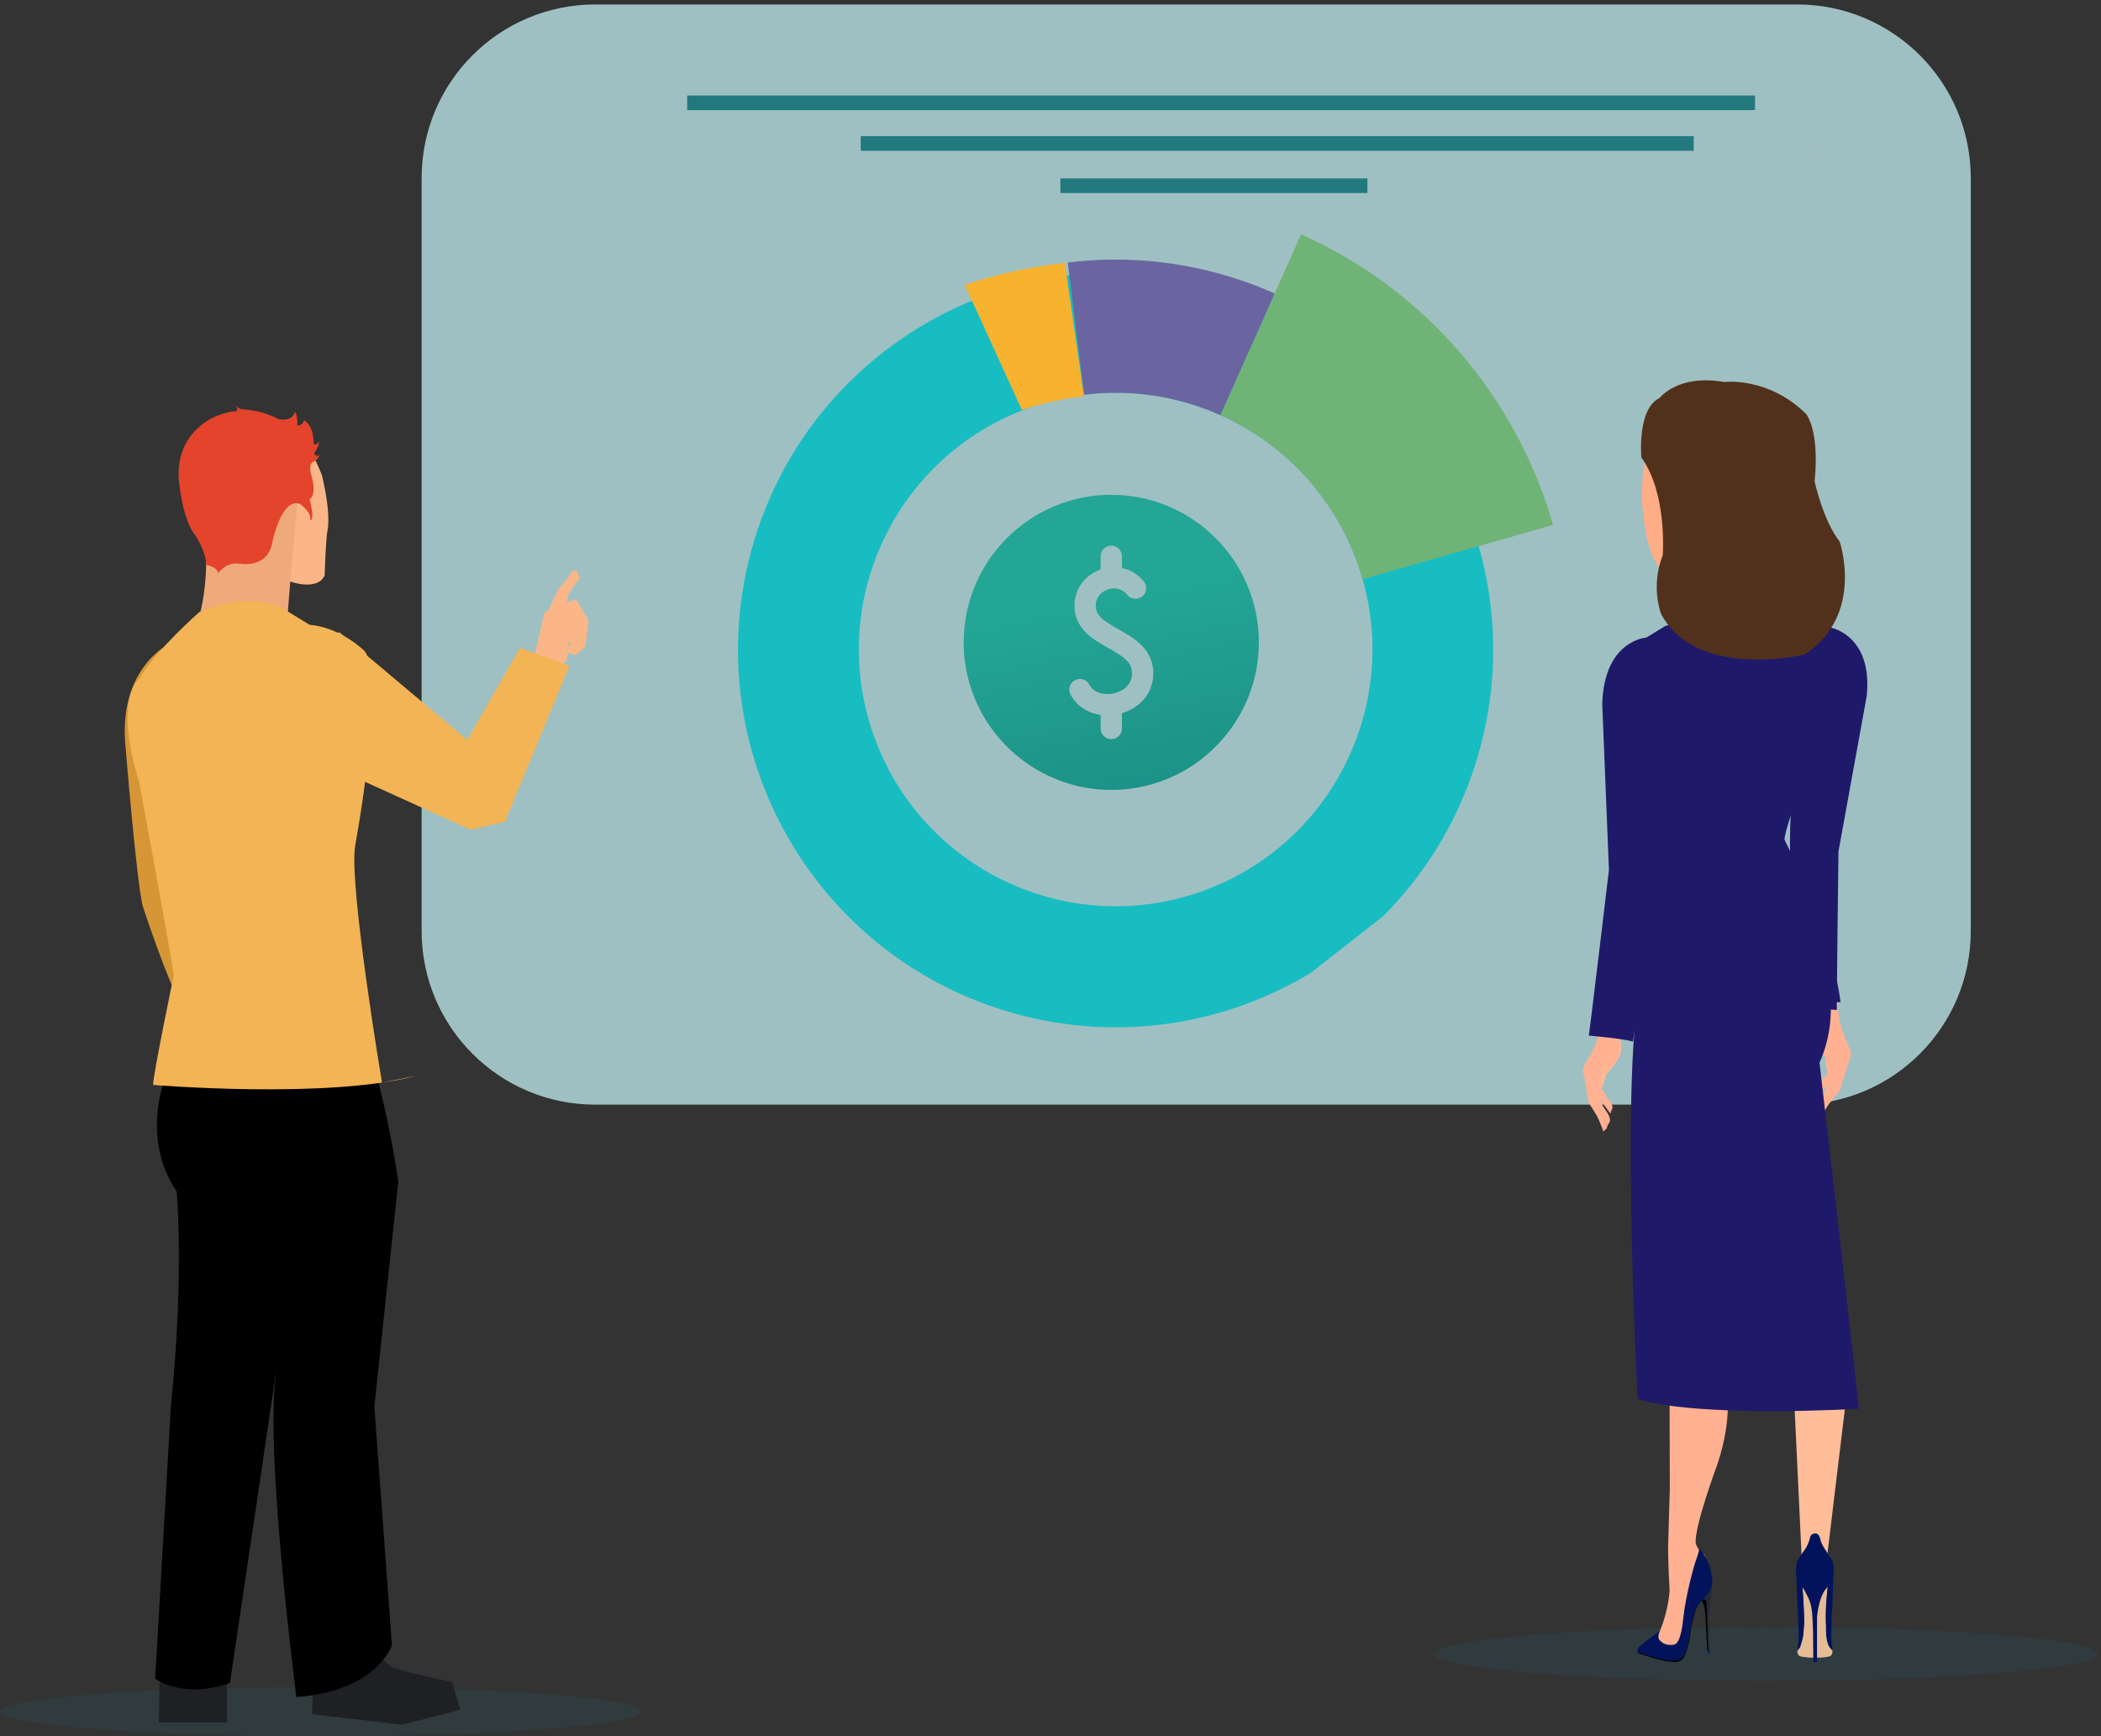 <svg width="242" height="200" viewBox="0 0 242 200" fill="none" xmlns="http://www.w3.org/2000/svg">
<rect x="0" y="0" width="242" height="200" fill="#333333" stroke="none"/>
<path d="M207 0.514H68.564C57.519 0.514 48.565 9.468 48.565 20.514V107.255C48.565 118.3 57.519 127.255 68.564 127.255H207C218.046 127.255 227 118.3 227 107.255V20.514C227 9.468 218.046 0.514 207 0.514Z" fill="#CDFDFF" fill-opacity="0.7"/>
<path d="M99.14 17.371L195.09 17.371V15.686L99.14 15.686V17.371Z" fill="#22797D"/>
<path d="M122.138 22.238L157.504 22.238V20.553L122.138 20.553V22.238Z" fill="#22797D"/>
<path d="M79.149 12.685L202.149 12.685V11.001L79.149 11.001V12.685Z" fill="#22797D"/>
<path d="M170.323 62.932C170.321 62.924 170.319 62.916 170.316 62.908C166.847 50.809 158.189 40.467 146.226 35.145H146.225C144.176 34.225 142.024 33.462 139.793 32.861C134.207 31.358 128.579 31.017 123.17 31.687C123.166 31.687 123.16 31.687 123.156 31.689L123.148 31.687C119.508 32.142 115.965 33.052 112.596 34.384C112.589 34.386 112.583 34.389 112.576 34.392C100.203 39.257 90.224 49.73 86.505 63.552C80.263 86.749 94.003 110.608 117.192 116.848C129.101 120.052 141.183 117.989 150.968 112.086L159.325 105.538C164.51 100.339 168.447 93.754 170.492 86.153C172.62 78.248 172.428 70.264 170.325 62.932H170.323ZM138.482 102.663C123.107 108.173 106.175 100.176 100.665 84.801C95.258 69.712 102.859 53.123 117.677 47.304C117.957 47.194 118.24 47.087 118.526 46.984C120.624 46.233 122.75 45.732 124.872 45.468C130.313 44.79 135.727 45.661 140.562 47.82C147.664 50.992 153.511 56.944 156.342 64.845C156.565 65.467 156.766 66.09 156.945 66.717C161.192 81.57 153.234 97.374 138.481 102.66L138.482 102.663Z" fill="#18BDC2"/>
<path d="M178.888 60.467L170.316 62.91L156.946 66.721C156.767 66.094 156.565 65.471 156.343 64.849C153.512 56.948 147.664 50.996 140.562 47.824L146.223 35.148H146.224L146.819 33.813L149.861 27C164.279 33.414 174.713 45.883 178.887 60.467H178.888Z" fill="#70B376"/>
<path d="M146.82 33.812L146.225 35.146L140.564 47.822C135.729 45.663 130.316 44.791 124.873 45.47L123.168 31.688L122.99 30.243C128.583 29.548 134.401 29.9 140.176 31.455C142.481 32.075 144.705 32.862 146.82 33.812Z" fill="#6A65A1"/>
<path d="M124.861 45.661C122.751 45.887 120.638 46.316 118.552 46.96C118.268 47.047 117.987 47.139 117.708 47.233L112.655 36.175L111.125 32.828C114.803 31.574 118.67 30.719 122.645 30.291L122.653 30.293L122.99 32.63L123.167 33.868L124.862 45.663L124.861 45.661Z" fill="#F7B230"/>
<path d="M128 57C118.627 57 111 64.627 111 74C111 81.464 115.837 87.819 122.543 90.094C123.334 90.372 124.15 90.584 124.99 90.731C125.969 90.91 126.972 91 128 91C131.508 91 134.787 89.923 137.503 88.096C138.547 87.386 139.51 86.562 140.367 85.649C143.238 82.598 145 78.511 145 74C145 64.627 137.373 57 128 57ZM132.797 78.185C132.576 80.069 131.198 81.578 129.224 82.149V83.927C129.224 84.605 128.677 85.151 128 85.151C127.323 85.151 126.776 84.605 126.776 83.927V82.361C125.275 82.149 124.003 81.317 123.309 80.02C122.991 79.425 123.22 78.682 123.815 78.364C124.411 78.038 125.153 78.266 125.471 78.862C126.026 79.898 127.266 80.069 128.163 79.898C129.093 79.727 130.227 79.098 130.366 77.899C130.537 76.431 129.672 75.778 127.657 74.644C125.895 73.657 123.709 72.434 123.766 69.677C123.807 67.817 124.982 66.226 126.776 65.598V64.081C126.776 63.404 127.323 62.857 128 62.857C128.677 62.857 129.224 63.404 129.224 64.081V65.435C130.202 65.639 131.1 66.177 131.752 66.993C132.177 67.523 132.087 68.29 131.557 68.714C131.026 69.13 130.26 69.049 129.835 68.518C129.321 67.866 128.604 67.719 128 67.808C127.861 67.825 127.731 67.858 127.608 67.898C126.948 68.127 126.238 68.722 126.214 69.725C126.189 70.892 126.997 71.471 128.848 72.507C130.676 73.535 133.18 74.938 132.797 78.185Z" fill="url(#paint0_linear_14610_31701)"/>
<path d="M210.049 16.844C210.049 16.844 209.92 16.968 209.895 17.023C209.895 17.023 209.895 17.078 209.974 17.048C209.974 17.048 210.054 17.013 210.114 16.923L210.049 16.844Z" fill="#EF955A"/>
<g opacity="0.2">
<g style="mix-blend-mode:multiply" opacity="0.5">
<path d="M0 197.17C0 198.734 16.543 199.999 36.951 199.999C57.359 199.999 73.902 198.734 73.902 197.17C73.902 195.607 57.359 194.342 36.951 194.342C16.543 194.342 0 195.607 0 197.17Z" fill="#117F99"/>
</g>
</g>
<path d="M37.858 197.064L42.686 195.232L39.072 185.701L34.243 187.532L37.858 197.064Z" fill="#F9A873"/>
<path d="M37.145 191.629L36.115 192.307L35.935 197.486L46.358 198.686L53.026 196.958L52.065 193.791L47.728 192.81L45.093 192.058L42.658 190.006L42.041 190.016L41.767 192.217L37.145 191.629Z" fill="#1F2023"/>
<path d="M19.327 190.175L18.381 193.486L18.296 198.431H26.145V193.237L24.945 189.229L19.327 190.175Z" fill="#1F2023"/>
<path d="M66.365 69.066C66.325 69.031 65.871 69.2 65.299 69.434L65.418 68.608L66.18 67.368L66.783 66.571L66.673 66.332L66.404 65.744L65.966 65.734L65.448 66.541L64.333 67.886L63.108 70.371C62.873 70.475 62.729 70.54 62.729 70.54C62.729 70.54 61.654 75.047 61.678 75.216L61.424 75.654L61.195 76.048L63.815 77.233L65.244 76.152L65.388 75.206L66.3 75.465L67.42 74.499L67.804 71.516C67.804 71.516 66.469 69.161 66.355 69.056L66.365 69.066ZM65.423 75.067L65.513 74.484L65.483 73.916C65.533 73.812 65.543 73.702 65.563 73.817L65.702 74.205L65.423 75.067Z" fill="#FAB686"/>
<path d="M53.823 85.247L39.102 72.852L32.917 73.708L35.198 86.462L40.641 89.43L54.202 95.585L58.156 94.664L65.586 76.736L59.894 74.629L53.823 85.247Z" fill="#F3B455"/>
<path fill-rule="evenodd" clip-rule="evenodd" d="M19.472 122.982C19.472 122.982 15.806 130.556 20.348 137.249C20.348 137.249 21.26 146.567 19.686 161.955L17.878 193.373C17.878 193.373 20.906 195.793 26.488 193.881L33.934 143.643V131.154L36.802 119.969L19.472 122.972V122.982Z" fill="black"/>
<path fill-rule="evenodd" clip-rule="evenodd" d="M34.138 195.512C34.138 195.512 30.552 167.774 31.747 158.686C31.747 158.686 32.465 138.029 28.879 134.01C28.879 134.01 23.381 131.186 23.142 123.532L40.502 114.5C40.502 114.5 44.078 123.786 45.876 136.126L43.117 162.022L45.144 189.531C45.144 189.531 43.47 194.79 34.143 195.507L34.138 195.512Z" fill="black"/>
<path d="M33.435 67.001C33.435 67.001 36.647 68.141 37.399 66.249C37.399 66.249 37.524 61.911 37.743 60.99C37.743 60.99 38.161 59.287 37.08 54.721C37.08 54.721 35.158 49.94 33.604 48.77L30.512 52.968L31.383 62.35L33.44 66.996L33.435 67.001Z" fill="#FAB686"/>
<path d="M34.317 57.299C34.317 57.299 33.36 67.284 33.062 71.825L26.727 75.949L23.082 70.511C23.082 70.511 23.859 67.582 23.739 63.818L27.384 58.559L34.322 57.304L34.317 57.299Z" fill="#EFAA7B"/>
<path d="M35.726 59.933C35.726 59.933 36.328 60.098 35.666 57.483C35.666 57.483 36.548 57.165 35.86 54.729C35.86 54.729 35.462 53.544 36.045 53.23C36.045 53.23 36.807 52.912 36.787 52.254C36.787 52.254 36.742 52.852 36.159 52.269C36.159 52.269 36.767 51.418 36.752 50.82C36.752 50.82 36.583 51.303 36.134 51.194C36.134 51.194 36.229 49.097 35.019 48.41C35.019 48.41 34.914 49.013 34.257 49.027C34.257 49.027 34.277 47.474 33.918 47.479C33.918 47.479 33.883 48.554 32.086 48.3C32.086 48.3 30.387 47.264 27.872 47.15C27.872 47.15 27.33 47.045 27.021 46.572C27.021 46.572 27.698 47.334 27.041 47.409C27.041 47.409 26.618 47.299 25.079 47.877C25.079 47.877 20.213 49.495 20.597 55.227C20.597 55.227 20.955 59.884 22.554 61.756C22.554 61.756 23.669 63.404 23.774 65.073C23.774 65.073 25.099 65.337 25.114 66.054C25.114 66.054 25.98 64.774 27.419 64.918C27.419 64.918 30.666 65.615 31.309 62.727C31.309 62.727 32.31 57.319 34.541 58.041C34.541 58.041 35.94 59.022 35.726 59.923V59.933Z" fill="#E4442B"/>
<path d="M19.71 74.047C19.71 74.047 13.416 76.826 14.492 86.392C14.492 86.392 15.727 101.536 16.444 104.405C16.444 104.405 19.407 113.373 20.796 115.525L23.859 104.883L21.588 85.277L19.715 74.047H19.71Z" fill="#D69636"/>
<path d="M43.999 124.715C43.999 124.715 40.123 101.677 40.92 97.374C40.92 97.374 44.416 78.495 42.026 75.034C42.026 75.034 39.317 72.29 35.651 71.972L32.783 70.219C32.783 70.219 29.397 67.908 22.977 70.498C22.977 70.498 17.958 74.88 16.04 78.192C16.04 78.192 13.013 80.263 16.04 90.148C16.04 90.148 19.307 107.762 20.024 112.309C20.024 112.309 17.634 123.788 17.634 124.983C17.634 124.983 37.718 126.656 47.917 123.932L43.999 124.715Z" fill="#F3B455"/>
<g opacity="0.22">
<g style="mix-blend-mode:multiply" opacity="0.5">
<path d="M203.441 193.627C224.536 193.627 241.637 192.24 241.637 190.529C241.637 188.818 224.536 187.432 203.441 187.432C182.346 187.432 165.245 188.818 165.245 190.529C165.245 192.24 182.346 193.627 203.441 193.627Z" fill="#117F99"/>
</g>
</g>
<path d="M196.12 184.269C196.12 184.269 197.18 183.124 197.2 182.596C197.2 182.596 197.185 183.333 197.016 184.174C197.016 184.174 196.817 185.972 196.847 186.973C196.847 186.973 196.847 189.528 196.917 190.031L196.941 190.379L196.727 190.404L196.648 190.369C196.648 190.369 196.503 186.689 196.478 186.346C196.478 186.346 196.404 184.642 195.97 184.423L196.115 184.274L196.12 184.269Z" fill="#222A35"/>
<path d="M196.543 184.607C196.473 184.228 196.244 184.228 196.194 184.233H196.185L196.165 184.253C195.213 184.881 194.935 186.549 194.935 186.549C194.82 187.122 194.461 189.134 194.461 189.134C194.222 190.498 193.784 190.906 193.784 190.906C193.077 191.634 191.623 191.136 191.623 191.136C190.941 191.056 188.7 190.324 188.7 190.324C188.655 190.284 188.63 190.219 188.63 190.219C188.605 190.269 188.635 190.364 188.635 190.364C188.655 190.414 188.7 190.448 188.7 190.448C189.566 190.757 190.995 191.16 190.995 191.16C191.976 191.434 192.654 191.454 192.654 191.454C193.66 191.594 193.993 190.877 193.993 190.877C194.531 189.821 194.72 188.093 194.72 188.093C194.86 187.002 195.218 185.747 195.218 185.747C195.438 185.055 195.761 184.637 195.975 184.418C196.1 184.442 196.269 184.931 196.269 184.931C196.319 185.055 196.429 185.927 196.429 185.927L196.573 188.651L196.643 190.164L196.747 190.154L196.628 186.733L196.593 185.434C196.578 184.796 196.543 184.597 196.543 184.597V184.607ZM196.04 184.363C196.085 184.323 196.12 184.293 196.145 184.273L196.04 184.363Z" fill="black"/>
<path d="M196.653 190.423C196.653 190.423 196.737 190.643 196.951 190.448L196.916 190.045C196.916 190.045 196.782 190.194 196.638 190.075L196.653 190.428V190.423Z" fill="#002B6A"/>
<path d="M191.169 188.153C191.169 188.153 190.716 188.461 191.16 188.949C191.16 188.949 191.672 189.462 192.305 189.477C192.305 189.477 193.067 189.657 193.311 188.954C193.311 188.954 193.664 188.317 193.789 187.172C193.789 187.172 194.237 183.905 194.446 183.213C194.446 183.213 195.248 179.801 195.522 179.214C195.522 179.214 195.821 178.422 195.701 178.467C195.701 178.467 195.527 178.551 195.153 179.532C195.153 179.532 194.506 181.226 194.396 181.644C194.396 181.644 193.849 183.467 193.779 183.84C193.779 183.84 193.475 185.339 193.371 185.717C193.371 185.732 193.366 185.747 193.361 185.762C193.331 185.976 193.067 187.67 192.345 187.884C192.345 187.884 191.369 187.943 191.165 188.158L191.169 188.153Z" stroke="black" stroke-width="0.115" stroke-miterlimit="10"/>
<path d="M191.169 188.143C191.169 188.143 190.716 188.452 191.16 188.94C191.16 188.94 191.672 189.453 192.305 189.468C192.305 189.468 193.067 189.647 193.311 188.945C193.311 188.945 193.664 188.307 193.789 187.162C193.789 187.162 194.237 183.89 194.446 183.203C194.446 183.203 195.248 179.792 195.522 179.204C195.522 179.204 195.821 178.412 195.701 178.457C195.701 178.457 195.527 178.542 195.153 179.523C195.153 179.523 194.506 181.216 194.396 181.634C194.396 181.634 193.849 183.457 193.779 183.83C193.779 183.83 193.46 185.389 193.366 185.728C193.366 185.728 193.117 187.645 192.345 187.869C192.345 187.869 191.369 187.929 191.165 188.143H191.169Z" fill="#ECA86B"/>
<path d="M198.794 159.607C198.794 159.607 199.725 162.944 197.808 168.71C197.808 168.71 195.148 175.842 195.318 177.774C195.318 177.774 195.522 178.635 196.294 179.054C196.294 179.054 197.051 180.254 196.911 182.371C196.911 182.371 195.388 184.253 195.148 185.334C195.148 185.334 194.167 187.336 194.202 188.994C194.202 188.994 191.498 191.055 190.432 190.164C190.432 190.164 189.999 189.621 191.035 188.232C191.035 188.232 192.061 186.225 192.315 183.232C192.315 183.232 192.151 180.662 192.131 178.416L192.335 171.444L192.31 162.007C192.31 162.007 192.793 156.271 193.361 154.846C193.361 154.846 194.212 153.203 196.204 152.561C196.204 152.561 199.964 158.019 198.799 159.607H198.794Z" fill="#FFB192"/>
<path d="M191.2 187.869C191.2 187.869 189.95 188.76 188.944 189.587C188.944 189.587 188.406 189.975 188.69 190.329C188.69 190.329 188.77 190.384 189.039 190.449C189.039 190.449 189.661 190.653 190.358 190.832C190.358 190.832 192.604 191.629 193.441 191.156C193.441 191.156 193.974 191.071 194.313 189.776C194.313 189.776 194.601 188.541 194.661 188.008C194.661 188.008 195.059 185.842 195.254 185.498C195.254 185.498 195.672 184.707 196.15 184.234C196.15 184.234 197.151 183.252 197.231 182.481C197.305 181.704 196.942 179.567 195.717 178.422C195.717 178.422 195.797 178.512 195.224 180.115C195.224 180.115 194.203 183.422 193.859 186.619C193.859 186.619 193.645 189.278 192.868 189.443C192.868 189.443 191.803 189.791 191.071 188.835C191.071 188.835 190.901 188.417 191.2 187.869Z" fill="#02135C"/>
<path d="M212.658 160.993L206.583 159.604L207.584 180.753H210.278L212.658 160.993Z" fill="#FFBD9A"/>
<path d="M207.031 190.165C207.031 190.165 207.001 190.534 207.215 190.723C207.215 190.723 207.16 190.867 208.505 190.962H209.715C209.715 190.962 210.567 190.922 210.86 190.753C210.86 190.753 211.139 190.549 211.055 190.09C211.055 190.09 210.706 189.796 210.611 189.249C210.611 189.249 210.432 188.691 210.367 188.148C210.303 187.605 210.332 184.891 210.332 184.891L210.522 182.805L207.608 182.845L207.798 185.927L207.778 187.122C207.778 187.122 207.758 188.069 207.628 188.726C207.628 188.726 207.379 189.458 207.27 189.856C207.27 189.856 207.046 190.036 207.036 190.16L207.031 190.165Z" fill="#E4BD96"/>
<path d="M209.292 191.475V186.296C209.292 186.296 209.461 183.791 210.517 182.815C210.517 182.815 210.173 185.738 210.333 187.421C210.333 187.421 210.233 188.91 210.686 189.692L211.06 190.15V189.816C211.06 189.816 210.935 189.034 210.935 188.626C210.935 188.218 210.965 187.132 210.985 186.629C211.005 186.126 211.219 180.653 211.219 180.653C211.219 180.653 211.249 180.026 210.866 179.468C210.482 178.91 209.795 177.944 209.69 177.396C209.69 177.396 209.546 176.376 208.809 176.719C208.809 176.719 208.56 176.749 208.465 177.212C208.465 177.212 208.361 177.795 207.932 178.447C207.932 178.447 207.086 179.642 207.061 179.792C207.061 179.792 206.832 179.911 206.882 181.331L207.096 186.156L207.195 188.427C207.195 188.427 207.141 189.353 207.066 189.607L207.041 190.15C207.041 190.15 207.315 189.841 207.375 189.667C207.375 189.667 207.659 188.79 207.703 188.392L207.823 186.943L207.718 184.174L207.614 182.839C207.614 182.839 208.316 183.935 208.525 184.712C208.525 184.712 208.719 185.29 208.764 186.33L208.829 187.839L208.864 191.465H209.307L209.292 191.475Z" fill="#02135C"/>
<path d="M209.459 113.754L209.19 116.398C209.19 116.398 209.18 116.712 209.011 116.956C209.011 116.956 208.239 118.37 208.936 119.56C208.936 119.56 209.698 121.298 210.251 121.831C210.251 121.831 210.186 122.384 210.535 123.654C210.535 123.654 209.783 124.331 209.663 124.765C209.663 124.765 208.398 125.521 208.921 126.368L208.951 126.667L210.709 124.879C210.709 124.879 210.161 125.541 210.136 125.85C210.136 125.85 208.453 127.289 209.036 127.982L209.16 128.385C209.16 128.385 209.155 128.788 209.454 128.903L209.514 129.137C209.514 129.137 210.455 127.339 210.868 126.931L211.919 125.646L212.9 122.459C212.9 122.459 213.348 121.717 213.119 121.005C213.119 121.005 211.909 118.271 211.874 117.369C211.874 117.369 211.426 115.328 211.81 113.978L209.469 113.759L209.459 113.754Z" fill="#FFB192"/>
<path d="M207.195 118.971C207.195 118.971 208.316 121.556 208.644 121.88C208.644 121.88 208.689 123.155 208.874 123.518C208.874 123.518 208.535 124.414 208.54 124.654C208.54 124.654 208.102 123.214 208.146 122.711C208.146 122.711 207.992 122.592 207.559 121.805C207.559 121.805 206.628 120.58 206.652 119.3C206.652 119.3 206.682 118.478 207.155 117.687L207.409 115.082C207.409 115.082 207.081 117.169 207.927 117.383C207.927 117.383 207.265 117.607 206.976 118.409C206.976 118.409 206.657 120.067 207.245 120.968C207.245 120.968 207.942 122.442 208.246 122.014C208.246 122.014 207.803 120.371 207.19 118.981L207.195 118.971Z" fill="#FFBB94"/>
<path d="M206.976 128.792C206.976 128.792 206.881 128.135 207.718 127.467C207.718 127.467 208.485 126.536 208.769 126.038C208.769 126.038 209.79 125.55 209.999 123.334C209.999 123.334 209.61 125.555 208.799 125.859C208.799 125.859 207.758 127.169 207.578 127.467C207.578 127.467 206.747 128.085 206.976 128.797V128.792Z" fill="#FFBB94"/>
<path d="M207.544 130.042C207.544 130.042 207.26 129.778 207.803 129.235C207.803 129.235 207.942 129.036 208.027 129.151L207.544 130.042Z" fill="#F3A394"/>
<path d="M207.654 128.592C207.654 128.592 207.186 128.896 207.076 129.065C207.076 129.065 207.076 129.334 207.186 129.354L207.708 128.741C207.708 128.741 207.828 128.622 207.649 128.597L207.654 128.592Z" fill="#F3A394"/>
<path d="M207.574 126.974C207.574 126.974 207.42 126.899 207.255 127.064L206.961 127.342C206.961 127.342 206.897 127.601 206.986 127.631C206.986 127.631 207.569 127.093 207.574 126.974Z" fill="#F3A394"/>
<path d="M210.597 117.542L210.338 115.236L205.92 115.5L205.95 117.716L210.597 117.542Z" fill="white"/>
<path d="M210.966 72.331C210.966 72.331 215.745 73.26 215.009 80.216L211.762 98.084C211.762 98.084 211.534 115.891 211.58 116.345C211.58 116.345 207.489 116.114 206.456 116.305C206.456 116.305 205.907 96.047 206.329 92.987L208.813 70.646L210.966 72.331Z" fill="#1F196A"/>
<path d="M210.019 110.814C210.019 110.814 212.23 116.556 209.575 122.413C209.575 122.413 213.639 157.312 214.102 162.287C214.102 162.287 196.02 163.393 188.62 161.182C188.62 161.182 186.379 118.105 189.471 112.254L210.014 110.819L210.019 110.814Z" fill="#1F196A"/>
<path d="M208.361 71.547C208.361 71.547 214.656 74.51 210.512 82.224C210.512 82.224 205.542 95.072 205.542 96.731C205.542 96.731 211.01 107.497 212.001 115.45H188.312L187.485 76.189L193.451 70.83L208.361 71.547Z" fill="#1F196A"/>
<path d="M186.528 116.765L186.463 119.14C186.463 119.14 186.434 119.419 186.558 119.658C186.558 119.658 187.076 121.003 186.324 121.974C186.324 121.974 185.448 123.423 184.9 123.837C184.9 123.837 184.895 124.335 184.437 125.42C184.437 125.42 185.024 126.107 185.084 126.506C185.084 126.506 186.12 127.323 185.557 128.01L185.497 128.269L184.148 126.481C184.148 126.481 184.556 127.128 184.546 127.412C184.546 127.412 185.876 128.881 185.278 129.429L185.119 129.773C185.119 129.773 185.079 130.131 184.8 130.196L184.72 130.395C184.72 130.395 184.093 128.692 183.774 128.284L182.992 127.024L182.489 124.086C182.489 124.086 182.181 123.373 182.465 122.771C182.465 122.771 183.854 120.49 183.988 119.693C183.988 119.693 184.621 117.935 184.437 116.695L186.538 116.77L186.528 116.765Z" fill="#FFB192"/>
<path d="M186.275 120.535C186.275 120.535 184.985 122.702 184.656 122.946C184.656 122.946 184.467 124.071 184.263 124.375C184.263 124.375 184.462 125.207 184.427 125.416C184.427 125.416 184.985 124.191 185 123.743C185 123.743 185.149 123.653 185.627 123.01C185.627 123.01 186.593 122.029 186.718 120.894C186.718 120.894 186.787 120.162 186.459 119.405L186.533 117.064C186.533 117.064 186.583 118.952 185.806 119.041C185.806 119.041 186.369 119.315 186.529 120.057C186.529 120.057 186.618 121.566 185.991 122.293C185.991 122.293 185.199 123.518 184.985 123.105C184.985 123.105 185.567 121.701 186.27 120.535H186.275Z" fill="#FFBB94"/>
<path d="M185.334 129.271C185.334 129.271 185.493 128.698 184.826 128.011C184.826 128.011 184.253 127.095 184.059 126.622C184.059 126.622 183.207 126.069 183.282 124.082C183.282 124.082 183.372 126.099 184.054 126.457C184.054 126.457 184.826 127.742 184.95 128.026C184.95 128.026 185.618 128.669 185.334 129.276V129.271Z" fill="#FFBB94"/>
<path d="M184.691 130.311C184.691 130.311 184.969 130.112 184.551 129.569C184.551 129.569 184.446 129.375 184.362 129.469L184.686 130.316L184.691 130.311Z" fill="#F3A394"/>
<path d="M184.761 129.011C184.761 129.011 185.14 129.335 185.219 129.494C185.219 129.494 185.189 129.733 185.09 129.733L184.696 129.125C184.696 129.125 184.602 129.006 184.766 129.006L184.761 129.011Z" fill="#F3A394"/>
<path d="M185.019 127.587C185.019 127.587 185.169 127.537 185.293 127.702L185.522 127.981C185.522 127.981 185.552 128.22 185.468 128.235C185.468 128.235 185.014 127.692 185.024 127.587H185.019Z" fill="#F3A394"/>
<path d="M189.637 73.448C189.637 73.448 184.77 73.732 184.551 81.094L185.324 100.216C185.324 100.216 183.11 118.84 183 119.302C183 119.302 187.094 119.654 188.086 120C188.086 120 191.402 98.936 191.402 95.677L192 72L189.632 73.448H189.637Z" fill="#1F196A"/>
<path d="M189.885 50.832C189.885 50.832 188.625 56.255 189.322 59.268C189.322 59.268 189.447 64.721 192.41 66.733L202.788 60.608L200.308 53.202L189.89 50.837L189.885 50.832Z" fill="#FFAD86"/>
<path d="M189.059 52.718C189.059 52.718 188.536 47.091 191.155 45.851C191.155 45.851 193.262 43.062 198.58 44.008C198.58 44.008 203.64 43.346 208.037 47.694C208.037 47.694 209.606 49.516 209.013 55.447C209.013 55.447 209.979 59.954 211.901 62.394C211.901 62.394 214.81 70.84 207.863 75.397C207.863 75.397 195.493 78.415 191.344 70.756C191.344 70.756 190.074 67.633 191.524 63.948C191.524 63.948 192.061 56.842 189.063 52.713L189.059 52.718Z" fill="#51311C"/>
<defs>
<linearGradient id="paint0_linear_14610_31701" x1="142" y1="108" x2="130" y2="50" gradientUnits="userSpaceOnUse">
<stop stop-color="#16827C"/>
<stop offset="0.704" stop-color="#23A695"/>
</linearGradient>
</defs>
</svg>
